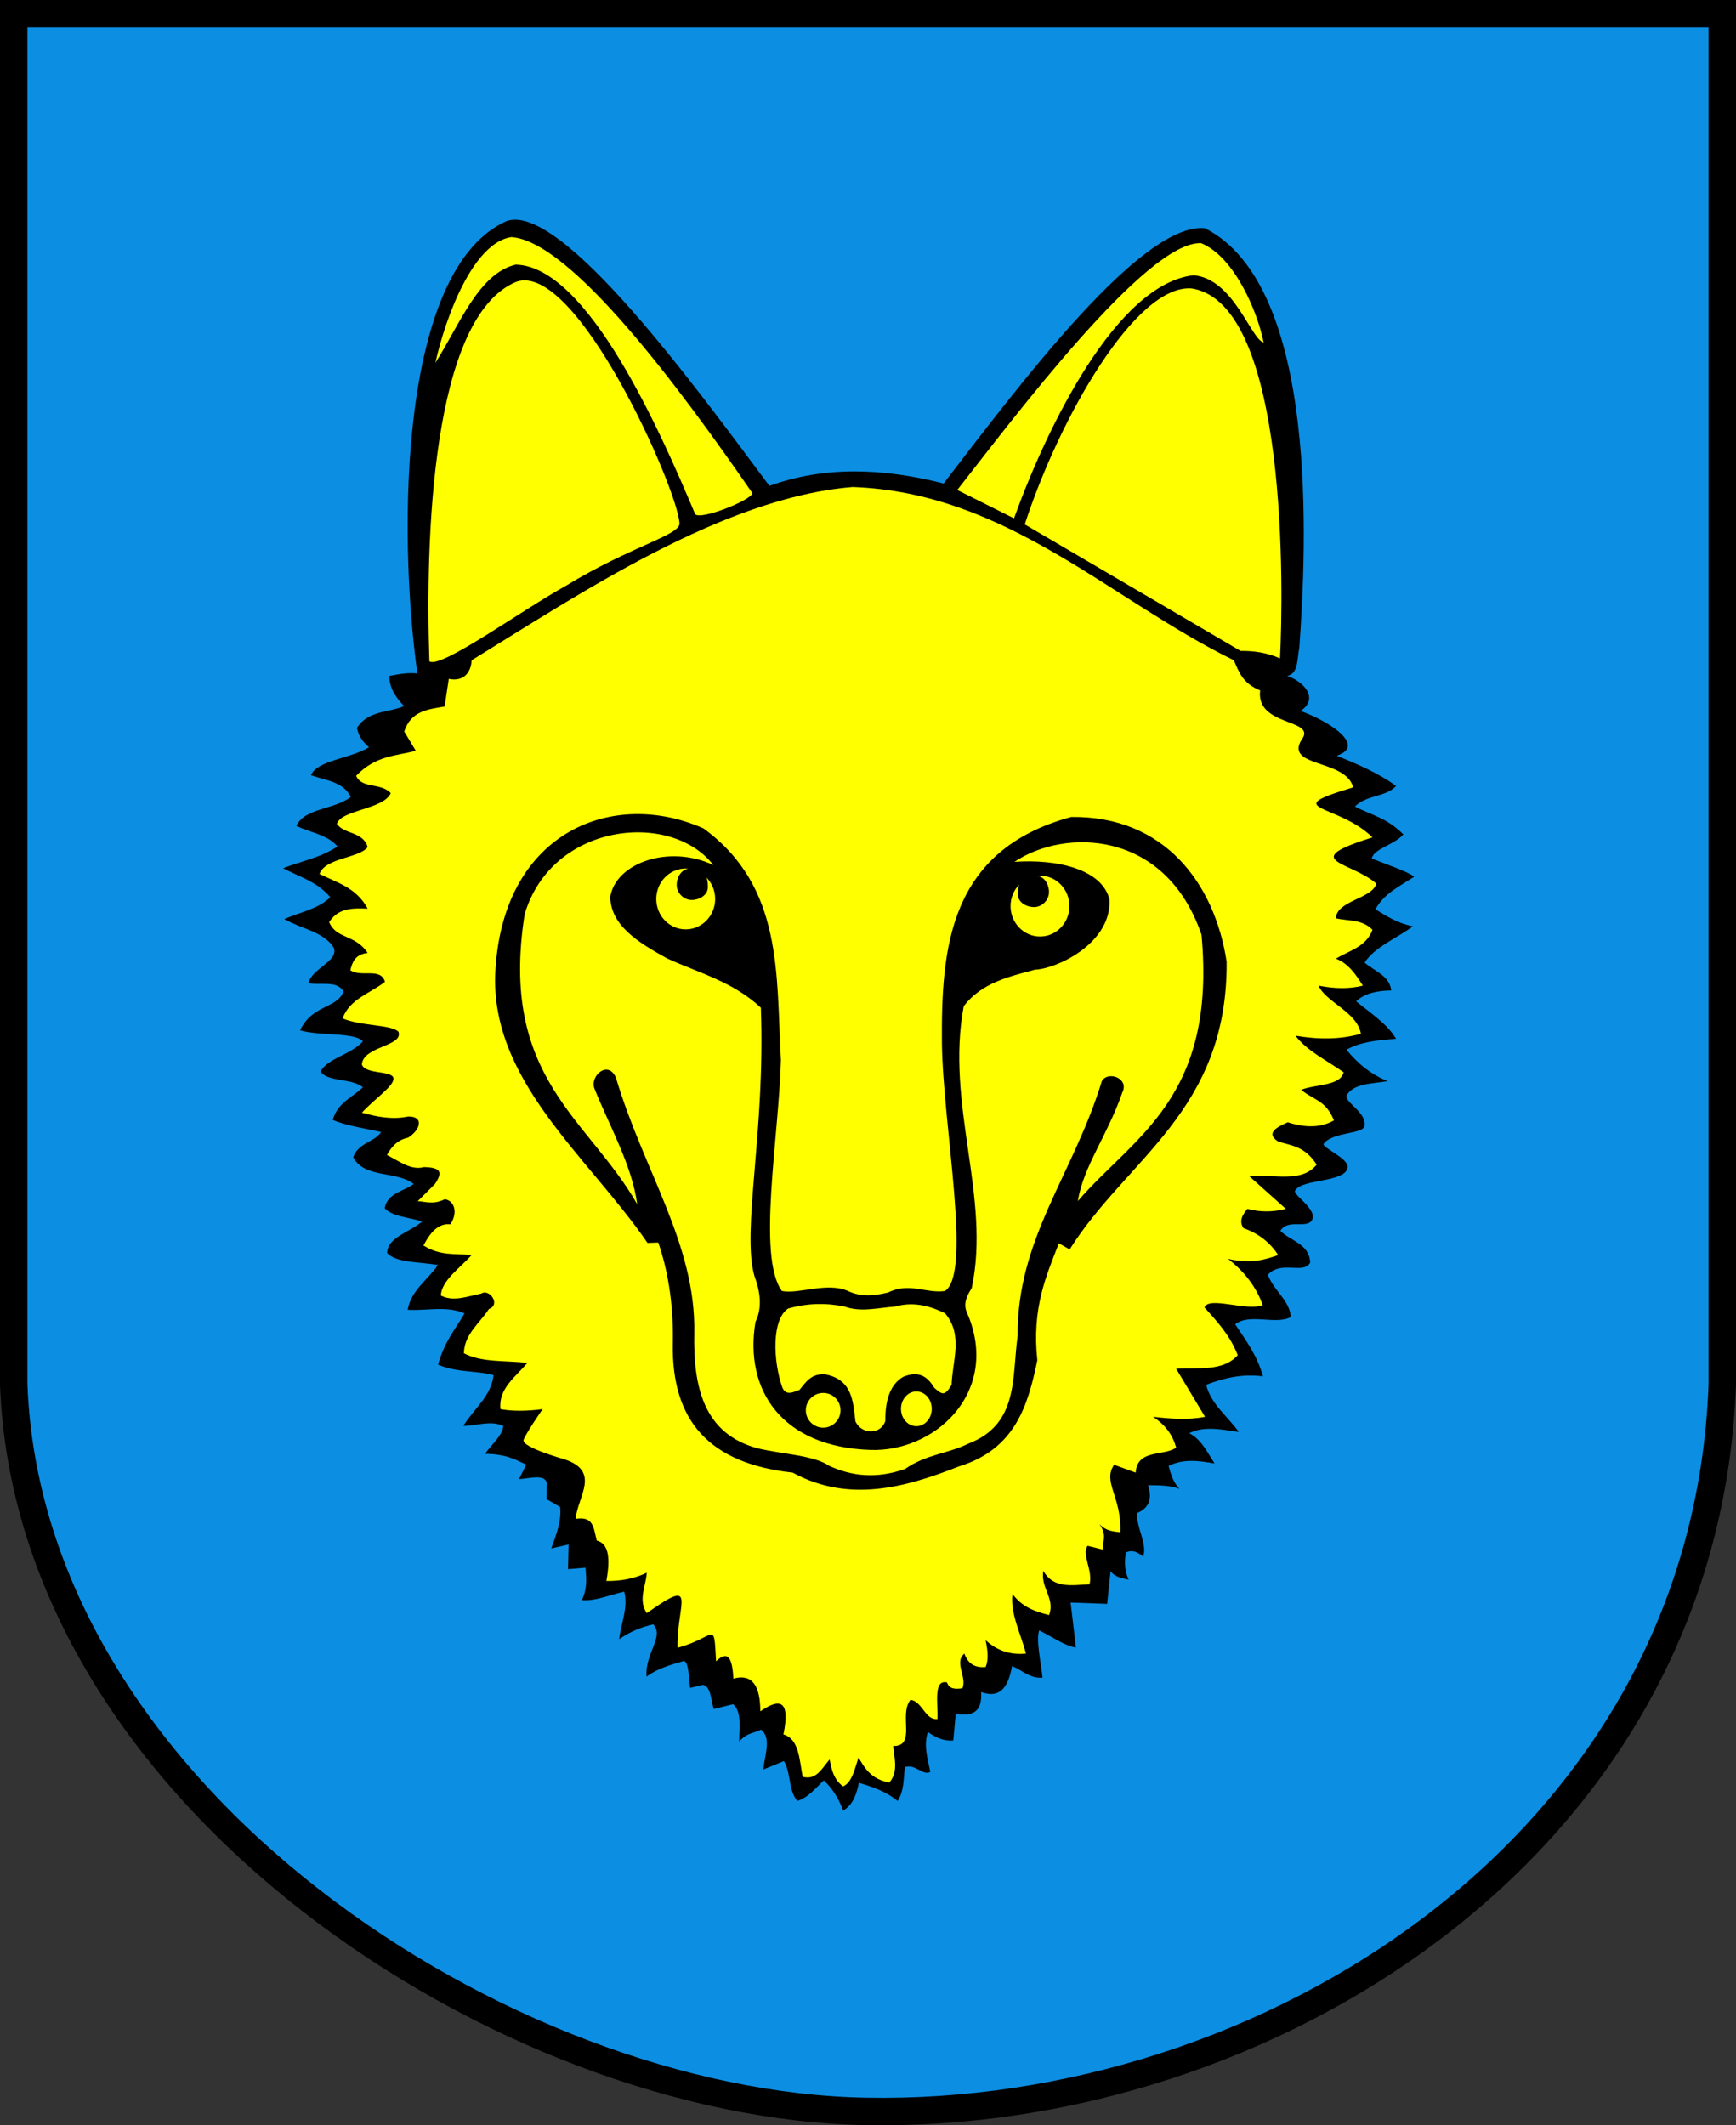 <svg xmlns:dc="http://purl.org/dc/elements/1.1/" xmlns:cc="http://web.resource.org/cc/" xmlns:rdf="http://www.w3.org/1999/02/22-rdf-syntax-ns#" xmlns:svg="http://www.w3.org/2000/svg" xmlns="http://www.w3.org/2000/svg" xmlns:xlink="http://www.w3.org/1999/xlink" xmlns:sodipodi="http://sodipodi.sourceforge.net/DTD/sodipodi-0.dtd" xmlns:inkscape="http://www.inkscape.org/namespaces/inkscape" id="svg2" sodipodi:version="0.32" inkscape:version="0.45.1" width="745.298" height="912.349" sodipodi:docbase="E:\WIKIPEDIA\SVG\Herby gmin" sodipodi:docname="POL_gmina_Wilczyn_alt_COA.svg" inkscape:output_extension="org.inkscape.output.svg.inkscape"><rect width="100%" height="100%" fill="#333333" stroke="none"/><defs id="defs5"><radialGradient gradientUnits="userSpaceOnUse" gradientTransform="matrix(-0.886,-0.448,1.258,-2.487,-1667.295,790.076)" r="15.245" fy="312.495" fx="-675.767" cy="312.495" cx="-675.767" id="radialGradient4352" xlink:href="#linearGradient4346" inkscape:collect="always"></radialGradient><linearGradient y2="252.627" x2="-328.686" y1="242.239" x1="-323.648" gradientTransform="matrix(0.194,0.981,0.981,-0.194,-461.802,566.45)" gradientUnits="userSpaceOnUse" id="linearGradient4126" xlink:href="#linearGradient2531" inkscape:collect="always"></linearGradient><linearGradient y2="250.282" x2="-328.699" y1="241.786" x1="-324.098" gradientUnits="userSpaceOnUse" id="linearGradient4128" xlink:href="#linearGradient2531" inkscape:collect="always"></linearGradient><linearGradient y2="294.535" x2="-576.935" y1="302.674" x1="-566.934" gradientTransform="matrix(-0.764,-0.645,0.645,-0.764,-884.708,109.284)" gradientUnits="userSpaceOnUse" id="linearGradient4130" xlink:href="#linearGradient2486" inkscape:collect="always"></linearGradient><linearGradient y2="252.627" x2="-328.686" y1="242.239" x1="-323.648" gradientTransform="matrix(0.194,0.981,0.981,-0.194,-461.802,566.45)" gradientUnits="userSpaceOnUse" id="linearGradient4132" xlink:href="#linearGradient2531" inkscape:collect="always"></linearGradient><linearGradient y2="250.282" x2="-328.699" y1="241.786" x1="-324.098" gradientUnits="userSpaceOnUse" id="linearGradient4134" xlink:href="#linearGradient2531" inkscape:collect="always"></linearGradient><linearGradient y2="294.535" x2="-576.935" y1="302.674" x1="-566.934" gradientTransform="matrix(-0.764,-0.645,0.645,-0.764,-884.708,109.284)" gradientUnits="userSpaceOnUse" id="linearGradient4136" xlink:href="#linearGradient2486" inkscape:collect="always"></linearGradient><linearGradient y2="252.627" x2="-328.686" y1="242.239" x1="-323.648" gradientTransform="matrix(0.194,0.981,0.981,-0.194,-461.802,566.45)" gradientUnits="userSpaceOnUse" id="linearGradient4138" xlink:href="#linearGradient2531" inkscape:collect="always"></linearGradient><linearGradient y2="250.282" x2="-328.699" y1="241.786" x1="-324.098" gradientUnits="userSpaceOnUse" id="linearGradient4140" xlink:href="#linearGradient2531" inkscape:collect="always"></linearGradient><linearGradient y2="294.535" x2="-576.935" y1="302.674" x1="-566.934" gradientTransform="matrix(-0.764,-0.645,0.645,-0.764,-884.708,109.284)" gradientUnits="userSpaceOnUse" id="linearGradient4142" xlink:href="#linearGradient2486" inkscape:collect="always"></linearGradient><linearGradient y2="252.627" x2="-328.686" y1="242.239" x1="-323.648" gradientTransform="matrix(0.194,0.981,0.981,-0.194,-461.802,566.45)" gradientUnits="userSpaceOnUse" id="linearGradient4144" xlink:href="#linearGradient2531" inkscape:collect="always"></linearGradient><linearGradient y2="250.282" x2="-328.699" y1="241.786" x1="-324.098" gradientUnits="userSpaceOnUse" id="linearGradient4146" xlink:href="#linearGradient2531" inkscape:collect="always"></linearGradient><linearGradient y2="294.535" x2="-576.935" y1="302.674" x1="-566.934" gradientTransform="matrix(-0.764,-0.645,0.645,-0.764,-884.708,109.284)" gradientUnits="userSpaceOnUse" id="linearGradient4148" xlink:href="#linearGradient2486" inkscape:collect="always"></linearGradient><linearGradient y2="252.627" x2="-328.686" y1="242.239" x1="-323.648" gradientTransform="matrix(0.194,0.981,0.981,-0.194,-461.802,566.45)" gradientUnits="userSpaceOnUse" id="linearGradient4150" xlink:href="#linearGradient2531" inkscape:collect="always"></linearGradient><linearGradient y2="250.282" x2="-328.699" y1="241.786" x1="-324.098" gradientUnits="userSpaceOnUse" id="linearGradient4152" xlink:href="#linearGradient2531" inkscape:collect="always"></linearGradient><linearGradient y2="294.535" x2="-576.935" y1="302.674" x1="-566.934" gradientTransform="matrix(-0.764,-0.645,0.645,-0.764,-884.708,109.284)" gradientUnits="userSpaceOnUse" id="linearGradient4154" xlink:href="#linearGradient2486" inkscape:collect="always"></linearGradient><linearGradient y2="252.627" x2="-328.686" y1="242.239" x1="-323.648" gradientTransform="matrix(0.194,0.981,0.981,-0.194,-461.802,566.45)" gradientUnits="userSpaceOnUse" id="linearGradient4156" xlink:href="#linearGradient2531" inkscape:collect="always"></linearGradient><linearGradient y2="250.282" x2="-328.699" y1="241.786" x1="-324.098" gradientUnits="userSpaceOnUse" id="linearGradient4158" xlink:href="#linearGradient2531" inkscape:collect="always"></linearGradient><linearGradient y2="294.535" x2="-576.935" y1="302.674" x1="-566.934" gradientTransform="matrix(-0.764,-0.645,0.645,-0.764,-884.708,109.284)" gradientUnits="userSpaceOnUse" id="linearGradient4160" xlink:href="#linearGradient2486" inkscape:collect="always"></linearGradient><linearGradient y2="252.627" x2="-328.686" y1="242.239" x1="-323.648" gradientTransform="matrix(0.194,0.981,0.981,-0.194,-461.802,566.45)" gradientUnits="userSpaceOnUse" id="linearGradient4162" xlink:href="#linearGradient2531" inkscape:collect="always"></linearGradient><linearGradient y2="250.282" x2="-328.699" y1="241.786" x1="-324.098" gradientUnits="userSpaceOnUse" id="linearGradient4164" xlink:href="#linearGradient2531" inkscape:collect="always"></linearGradient><linearGradient y2="294.535" x2="-576.935" y1="302.674" x1="-566.934" gradientTransform="matrix(-0.764,-0.645,0.645,-0.764,-884.708,109.284)" gradientUnits="userSpaceOnUse" id="linearGradient4166" xlink:href="#linearGradient2486" inkscape:collect="always"></linearGradient><linearGradient y2="252.627" x2="-328.686" y1="242.239" x1="-323.648" gradientTransform="matrix(0.194,0.981,0.981,-0.194,-461.802,566.45)" gradientUnits="userSpaceOnUse" id="linearGradient4168" xlink:href="#linearGradient2531" inkscape:collect="always"></linearGradient><linearGradient y2="250.282" x2="-328.699" y1="241.786" x1="-324.098" gradientUnits="userSpaceOnUse" id="linearGradient4170" xlink:href="#linearGradient2531" inkscape:collect="always"></linearGradient><linearGradient y2="294.535" x2="-576.935" y1="302.674" x1="-566.934" gradientTransform="matrix(-0.764,-0.645,0.645,-0.764,-884.708,109.284)" gradientUnits="userSpaceOnUse" id="linearGradient4172" xlink:href="#linearGradient2486" inkscape:collect="always"></linearGradient><linearGradient y2="252.627" x2="-328.686" y1="242.239" x1="-323.648" gradientTransform="matrix(0.194,0.981,0.981,-0.194,-461.802,566.45)" gradientUnits="userSpaceOnUse" id="linearGradient4174" xlink:href="#linearGradient2531" inkscape:collect="always"></linearGradient><linearGradient y2="250.282" x2="-328.699" y1="241.786" x1="-324.098" gradientUnits="userSpaceOnUse" id="linearGradient4176" xlink:href="#linearGradient2531" inkscape:collect="always"></linearGradient><linearGradient y2="294.535" x2="-576.935" y1="302.674" x1="-566.934" gradientTransform="matrix(-0.764,-0.645,0.645,-0.764,-884.708,109.284)" gradientUnits="userSpaceOnUse" id="linearGradient4178" xlink:href="#linearGradient2486" inkscape:collect="always"></linearGradient><linearGradient y2="252.627" x2="-328.686" y1="242.239" x1="-323.648" gradientTransform="matrix(0.194,0.981,0.981,-0.194,-461.802,566.45)" gradientUnits="userSpaceOnUse" id="linearGradient4180" xlink:href="#linearGradient2531" inkscape:collect="always"></linearGradient><linearGradient y2="250.282" x2="-328.699" y1="241.786" x1="-324.098" gradientUnits="userSpaceOnUse" id="linearGradient4182" xlink:href="#linearGradient2531" inkscape:collect="always"></linearGradient><linearGradient y2="294.535" x2="-576.935" y1="302.674" x1="-566.934" gradientTransform="matrix(-0.764,-0.645,0.645,-0.764,-884.708,109.284)" gradientUnits="userSpaceOnUse" id="linearGradient4184" xlink:href="#linearGradient2486" inkscape:collect="always"></linearGradient><linearGradient y2="252.627" x2="-328.686" y1="242.239" x1="-323.648" gradientTransform="matrix(0.194,0.981,0.981,-0.194,-461.802,566.45)" gradientUnits="userSpaceOnUse" id="linearGradient4186" xlink:href="#linearGradient2531" inkscape:collect="always"></linearGradient><linearGradient y2="250.282" x2="-328.699" y1="241.786" x1="-324.098" gradientUnits="userSpaceOnUse" id="linearGradient4188" xlink:href="#linearGradient2531" inkscape:collect="always"></linearGradient><linearGradient y2="294.535" x2="-576.935" y1="302.674" x1="-566.934" gradientTransform="matrix(-0.764,-0.645,0.645,-0.764,-884.708,109.284)" gradientUnits="userSpaceOnUse" id="linearGradient4190" xlink:href="#linearGradient2486" inkscape:collect="always"></linearGradient><linearGradient y2="252.627" x2="-328.686" y1="242.239" x1="-323.648" gradientTransform="matrix(0.194,0.981,0.981,-0.194,-461.802,566.45)" gradientUnits="userSpaceOnUse" id="linearGradient4192" xlink:href="#linearGradient2531" inkscape:collect="always"></linearGradient><linearGradient y2="250.282" x2="-328.699" y1="241.786" x1="-324.098" gradientUnits="userSpaceOnUse" id="linearGradient4194" xlink:href="#linearGradient2531" inkscape:collect="always"></linearGradient><linearGradient y2="294.535" x2="-576.935" y1="302.674" x1="-566.934" gradientTransform="matrix(-0.764,-0.645,0.645,-0.764,-884.708,109.284)" gradientUnits="userSpaceOnUse" id="linearGradient4196" xlink:href="#linearGradient2486" inkscape:collect="always"></linearGradient><linearGradient y2="252.627" x2="-328.686" y1="242.239" x1="-323.648" gradientTransform="matrix(0.194,0.981,0.981,-0.194,-461.802,566.45)" gradientUnits="userSpaceOnUse" id="linearGradient4198" xlink:href="#linearGradient2531" inkscape:collect="always"></linearGradient><linearGradient y2="250.282" x2="-328.699" y1="241.786" x1="-324.098" gradientUnits="userSpaceOnUse" id="linearGradient4200" xlink:href="#linearGradient2531" inkscape:collect="always"></linearGradient><linearGradient y2="294.535" x2="-576.935" y1="302.674" x1="-566.934" gradientTransform="matrix(-0.764,-0.645,0.645,-0.764,-884.708,109.284)" gradientUnits="userSpaceOnUse" id="linearGradient4202" xlink:href="#linearGradient2486" inkscape:collect="always"></linearGradient><radialGradient r="29.072" fy="210.226" fx="-706.762" cy="210.226" cx="-706.762" gradientTransform="matrix(1.694,1.49278e-3,-0.175,2.846,529.307,-387.161)" gradientUnits="userSpaceOnUse" id="radialGradient4204" xlink:href="#linearGradient2486" inkscape:collect="always"></radialGradient><linearGradient y2="252.627" x2="-328.686" y1="242.239" x1="-323.648" gradientTransform="matrix(0.194,0.981,0.981,-0.194,-461.802,566.45)" gradientUnits="userSpaceOnUse" id="linearGradient4206" xlink:href="#linearGradient2531" inkscape:collect="always"></linearGradient><linearGradient y2="250.282" x2="-328.699" y1="241.786" x1="-324.098" gradientUnits="userSpaceOnUse" id="linearGradient4208" xlink:href="#linearGradient2531" inkscape:collect="always"></linearGradient><linearGradient y2="294.535" x2="-576.935" y1="302.674" x1="-566.934" gradientTransform="matrix(-0.764,-0.645,0.645,-0.764,-884.708,109.284)" gradientUnits="userSpaceOnUse" id="linearGradient4210" xlink:href="#linearGradient2486" inkscape:collect="always"></linearGradient><radialGradient r="29.072" fy="210.226" fx="-706.762" cy="210.226" cx="-706.762" gradientTransform="matrix(1.694,1.49278e-3,-0.175,2.846,529.307,-387.161)" gradientUnits="userSpaceOnUse" id="radialGradient4212" xlink:href="#linearGradient2486" inkscape:collect="always"></radialGradient><linearGradient y2="252.627" x2="-328.686" y1="242.239" x1="-323.648" gradientTransform="matrix(0.194,0.981,0.981,-0.194,-461.802,566.45)" gradientUnits="userSpaceOnUse" id="linearGradient4214" xlink:href="#linearGradient2531" inkscape:collect="always"></linearGradient><linearGradient y2="250.282" x2="-328.699" y1="241.786" x1="-324.098" gradientUnits="userSpaceOnUse" id="linearGradient4216" xlink:href="#linearGradient2531" inkscape:collect="always"></linearGradient><linearGradient y2="294.535" x2="-576.935" y1="302.674" x1="-566.934" gradientTransform="matrix(-0.764,-0.645,0.645,-0.764,-884.708,109.284)" gradientUnits="userSpaceOnUse" id="linearGradient4218" xlink:href="#linearGradient2486" inkscape:collect="always"></linearGradient><radialGradient r="29.072" fy="210.226" fx="-706.762" cy="210.226" cx="-706.762" gradientTransform="matrix(1.694,1.49278e-3,-0.175,2.846,529.307,-387.161)" gradientUnits="userSpaceOnUse" id="radialGradient4220" xlink:href="#linearGradient2486" inkscape:collect="always"></radialGradient><linearGradient y2="252.627" x2="-328.686" y1="242.239" x1="-323.648" gradientTransform="matrix(0.194,0.981,0.981,-0.194,-461.802,566.45)" gradientUnits="userSpaceOnUse" id="linearGradient4222" xlink:href="#linearGradient2531" inkscape:collect="always"></linearGradient><linearGradient y2="250.282" x2="-328.699" y1="241.786" x1="-324.098" gradientUnits="userSpaceOnUse" id="linearGradient4224" xlink:href="#linearGradient2531" inkscape:collect="always"></linearGradient><linearGradient y2="294.535" x2="-576.935" y1="302.674" x1="-566.934" gradientTransform="matrix(-0.764,-0.645,0.645,-0.764,-884.708,109.284)" gradientUnits="userSpaceOnUse" id="linearGradient4226" xlink:href="#linearGradient2486" inkscape:collect="always"></linearGradient><radialGradient r="29.072" fy="210.226" fx="-706.762" cy="210.226" cx="-706.762" gradientTransform="matrix(1.694,1.49278e-3,-0.175,2.846,529.307,-387.161)" gradientUnits="userSpaceOnUse" id="radialGradient4228" xlink:href="#linearGradient2486" inkscape:collect="always"></radialGradient><linearGradient y2="252.627" x2="-328.686" y1="242.239" x1="-323.648" gradientTransform="matrix(0.194,0.981,0.981,-0.194,-461.802,566.45)" gradientUnits="userSpaceOnUse" id="linearGradient4230" xlink:href="#linearGradient2531" inkscape:collect="always"></linearGradient><linearGradient y2="250.282" x2="-328.699" y1="241.786" x1="-324.098" gradientUnits="userSpaceOnUse" id="linearGradient4232" xlink:href="#linearGradient2531" inkscape:collect="always"></linearGradient><linearGradient y2="294.535" x2="-576.935" y1="302.674" x1="-566.934" gradientTransform="matrix(-0.764,-0.645,0.645,-0.764,-884.708,109.284)" gradientUnits="userSpaceOnUse" id="linearGradient4234" xlink:href="#linearGradient2486" inkscape:collect="always"></linearGradient><radialGradient r="29.072" fy="210.226" fx="-706.762" cy="210.226" cx="-706.762" gradientTransform="matrix(1.694,1.49278e-3,-0.175,2.846,529.307,-387.161)" gradientUnits="userSpaceOnUse" id="radialGradient4236" xlink:href="#linearGradient2486" inkscape:collect="always"></radialGradient><linearGradient id="linearGradient4238"><stop style="stop-color:#fae646;stop-opacity:1;" offset="0" id="stop4240"></stop><stop id="stop4242" offset="0.885" style="stop-color:#643228;stop-opacity:1;"></stop><stop style="stop-color:#fae646;stop-opacity:1;" offset="1" id="stop4244"></stop></linearGradient><linearGradient id="linearGradient4246"><stop style="stop-color:#faff00;stop-opacity:1;" offset="0" id="stop4248"></stop><stop id="stop4250" offset="0.846" style="stop-color:#7d7323;stop-opacity:0.992;"></stop><stop id="stop4252" offset="1" style="stop-color:#000000;stop-opacity:0.984;"></stop></linearGradient><linearGradient inkscape:collect="always" xlink:href="#linearGradient2486" id="linearGradient4254" gradientUnits="userSpaceOnUse" gradientTransform="matrix(-0.764,-0.645,0.645,-0.764,-884.708,109.284)" x1="-566.934" y1="302.674" x2="-576.935" y2="294.535"></linearGradient><linearGradient inkscape:collect="always" xlink:href="#linearGradient2531" id="linearGradient4256" gradientUnits="userSpaceOnUse" x1="-324.098" y1="241.786" x2="-328.699" y2="250.282"></linearGradient><linearGradient inkscape:collect="always" xlink:href="#linearGradient2531" id="linearGradient4258" gradientUnits="userSpaceOnUse" gradientTransform="matrix(0.194,0.981,0.981,-0.194,-461.802,566.45)" x1="-323.648" y1="242.239" x2="-328.686" y2="252.627"></linearGradient><radialGradient inkscape:collect="always" xlink:href="#linearGradient2486" id="radialGradient4260" cx="-706.762" cy="210.226" fx="-706.762" fy="210.226" r="29.072" gradientTransform="matrix(1.694,1.49278e-3,-0.175,2.846,529.307,-387.161)" gradientUnits="userSpaceOnUse"></radialGradient><radialGradient inkscape:collect="always" xlink:href="#linearGradient2486" id="radialGradient4262" gradientUnits="userSpaceOnUse" gradientTransform="matrix(1.694,1.49278e-3,-0.175,2.846,529.307,-387.161)" cx="-706.762" cy="210.226" fx="-706.762" fy="210.226" r="29.072"></radialGradient><linearGradient inkscape:collect="always" xlink:href="#linearGradient2486" id="linearGradient4264" gradientUnits="userSpaceOnUse" gradientTransform="matrix(-0.764,-0.645,0.645,-0.764,-884.708,109.284)" x1="-566.934" y1="302.674" x2="-576.935" y2="294.535"></linearGradient><linearGradient inkscape:collect="always" xlink:href="#linearGradient2531" id="linearGradient4266" gradientUnits="userSpaceOnUse" x1="-324.098" y1="241.786" x2="-328.699" y2="250.282"></linearGradient><linearGradient inkscape:collect="always" xlink:href="#linearGradient2531" id="linearGradient4268" gradientUnits="userSpaceOnUse" gradientTransform="matrix(0.194,0.981,0.981,-0.194,-461.802,566.45)" x1="-323.648" y1="242.239" x2="-328.686" y2="252.627"></linearGradient><radialGradient inkscape:collect="always" xlink:href="#linearGradient2486" id="radialGradient4270" gradientUnits="userSpaceOnUse" gradientTransform="matrix(1.694,1.49278e-3,-0.175,2.846,529.307,-387.161)" cx="-706.762" cy="210.226" fx="-706.762" fy="210.226" r="29.072"></radialGradient><linearGradient inkscape:collect="always" xlink:href="#linearGradient2486" id="linearGradient4272" gradientUnits="userSpaceOnUse" gradientTransform="matrix(-0.764,-0.645,0.645,-0.764,-884.708,109.284)" x1="-566.934" y1="302.674" x2="-576.935" y2="294.535"></linearGradient><linearGradient inkscape:collect="always" xlink:href="#linearGradient2531" id="linearGradient4274" gradientUnits="userSpaceOnUse" x1="-324.098" y1="241.786" x2="-328.699" y2="250.282"></linearGradient><linearGradient inkscape:collect="always" xlink:href="#linearGradient2531" id="linearGradient4276" gradientUnits="userSpaceOnUse" gradientTransform="matrix(0.194,0.981,0.981,-0.194,-461.802,566.45)" x1="-323.648" y1="242.239" x2="-328.686" y2="252.627"></linearGradient><radialGradient inkscape:collect="always" xlink:href="#linearGradient2486" id="radialGradient4278" gradientUnits="userSpaceOnUse" gradientTransform="matrix(1.694,1.49278e-3,-0.175,2.846,529.307,-387.161)" cx="-706.762" cy="210.226" fx="-706.762" fy="210.226" r="29.072"></radialGradient><linearGradient inkscape:collect="always" xlink:href="#linearGradient2486" id="linearGradient4280" gradientUnits="userSpaceOnUse" gradientTransform="matrix(-0.764,-0.645,0.645,-0.764,-884.708,109.284)" x1="-566.934" y1="302.674" x2="-576.935" y2="294.535"></linearGradient><linearGradient inkscape:collect="always" xlink:href="#linearGradient2531" id="linearGradient4282" gradientUnits="userSpaceOnUse" x1="-324.098" y1="241.786" x2="-328.699" y2="250.282"></linearGradient><linearGradient inkscape:collect="always" xlink:href="#linearGradient2531" id="linearGradient4284" gradientUnits="userSpaceOnUse" gradientTransform="matrix(0.194,0.981,0.981,-0.194,-461.802,566.45)" x1="-323.648" y1="242.239" x2="-328.686" y2="252.627"></linearGradient><radialGradient inkscape:collect="always" xlink:href="#linearGradient2486" id="radialGradient4286" gradientUnits="userSpaceOnUse" gradientTransform="matrix(1.694,1.49278e-3,-0.175,2.846,529.307,-387.161)" cx="-706.762" cy="210.226" fx="-706.762" fy="210.226" r="29.072"></radialGradient><linearGradient inkscape:collect="always" xlink:href="#linearGradient2486" id="linearGradient4288" gradientUnits="userSpaceOnUse" gradientTransform="matrix(-0.764,-0.645,0.645,-0.764,-884.708,109.284)" x1="-566.934" y1="302.674" x2="-576.935" y2="294.535"></linearGradient><linearGradient inkscape:collect="always" xlink:href="#linearGradient2531" id="linearGradient4290" gradientUnits="userSpaceOnUse" x1="-324.098" y1="241.786" x2="-328.699" y2="250.282"></linearGradient><linearGradient inkscape:collect="always" xlink:href="#linearGradient2531" id="linearGradient4292" gradientUnits="userSpaceOnUse" gradientTransform="matrix(0.194,0.981,0.981,-0.194,-461.802,566.45)" x1="-323.648" y1="242.239" x2="-328.686" y2="252.627"></linearGradient><radialGradient inkscape:collect="always" xlink:href="#linearGradient2486" id="radialGradient4294" gradientUnits="userSpaceOnUse" gradientTransform="matrix(1.694,1.49278e-3,-0.175,2.846,529.307,-387.161)" cx="-706.762" cy="210.226" fx="-706.762" fy="210.226" r="29.072"></radialGradient><linearGradient inkscape:collect="always" xlink:href="#linearGradient2486" id="linearGradient4296" gradientUnits="userSpaceOnUse" gradientTransform="matrix(-0.764,-0.645,0.645,-0.764,-884.708,109.284)" x1="-566.934" y1="302.674" x2="-576.935" y2="294.535"></linearGradient><linearGradient inkscape:collect="always" xlink:href="#linearGradient2531" id="linearGradient4298" gradientUnits="userSpaceOnUse" x1="-324.098" y1="241.786" x2="-328.699" y2="250.282"></linearGradient><linearGradient inkscape:collect="always" xlink:href="#linearGradient2531" id="linearGradient4300" gradientUnits="userSpaceOnUse" gradientTransform="matrix(0.194,0.981,0.981,-0.194,-461.802,566.45)" x1="-323.648" y1="242.239" x2="-328.686" y2="252.627"></linearGradient><linearGradient y2="252.627" x2="-328.686" y1="242.239" x1="-323.648" gradientTransform="matrix(0.194,0.981,0.981,-0.194,-461.802,566.45)" gradientUnits="userSpaceOnUse" id="linearGradient2813" xlink:href="#linearGradient2531" inkscape:collect="always"></linearGradient><linearGradient y2="250.282" x2="-328.699" y1="241.786" x1="-324.098" gradientUnits="userSpaceOnUse" id="linearGradient2811" xlink:href="#linearGradient2531" inkscape:collect="always"></linearGradient><linearGradient y2="294.535" x2="-576.935" y1="302.674" x1="-566.934" gradientTransform="matrix(-0.764,-0.645,0.645,-0.764,-884.708,109.284)" gradientUnits="userSpaceOnUse" id="linearGradient2809" xlink:href="#linearGradient2486" inkscape:collect="always"></linearGradient><radialGradient r="29.072" fy="210.226" fx="-706.762" cy="210.226" cx="-706.762" gradientTransform="matrix(1.694,1.49278e-3,-0.175,2.846,529.307,-387.161)" gradientUnits="userSpaceOnUse" id="radialGradient2807" xlink:href="#linearGradient2486" inkscape:collect="always"></radialGradient><linearGradient y2="252.627" x2="-328.686" y1="242.239" x1="-323.648" gradientTransform="matrix(0.194,0.981,0.981,-0.194,-461.802,566.45)" gradientUnits="userSpaceOnUse" id="linearGradient2805" xlink:href="#linearGradient2531" inkscape:collect="always"></linearGradient><linearGradient y2="250.282" x2="-328.699" y1="241.786" x1="-324.098" gradientUnits="userSpaceOnUse" id="linearGradient2803" xlink:href="#linearGradient2531" inkscape:collect="always"></linearGradient><linearGradient y2="294.535" x2="-576.935" y1="302.674" x1="-566.934" gradientTransform="matrix(-0.764,-0.645,0.645,-0.764,-884.708,109.284)" gradientUnits="userSpaceOnUse" id="linearGradient2801" xlink:href="#linearGradient2486" inkscape:collect="always"></linearGradient><radialGradient r="29.072" fy="210.226" fx="-706.762" cy="210.226" cx="-706.762" gradientTransform="matrix(1.694,1.49278e-3,-0.175,2.846,529.307,-387.161)" gradientUnits="userSpaceOnUse" id="radialGradient2799" xlink:href="#linearGradient2486" inkscape:collect="always"></radialGradient><linearGradient y2="252.627" x2="-328.686" y1="242.239" x1="-323.648" gradientTransform="matrix(0.194,0.981,0.981,-0.194,-461.802,566.45)" gradientUnits="userSpaceOnUse" id="linearGradient2797" xlink:href="#linearGradient2531" inkscape:collect="always"></linearGradient><linearGradient y2="250.282" x2="-328.699" y1="241.786" x1="-324.098" gradientUnits="userSpaceOnUse" id="linearGradient2795" xlink:href="#linearGradient2531" inkscape:collect="always"></linearGradient><linearGradient y2="294.535" x2="-576.935" y1="302.674" x1="-566.934" gradientTransform="matrix(-0.764,-0.645,0.645,-0.764,-884.708,109.284)" gradientUnits="userSpaceOnUse" id="linearGradient2793" xlink:href="#linearGradient2486" inkscape:collect="always"></linearGradient><radialGradient r="29.072" fy="210.226" fx="-706.762" cy="210.226" cx="-706.762" gradientTransform="matrix(1.694,1.49278e-3,-0.175,2.846,529.307,-387.161)" gradientUnits="userSpaceOnUse" id="radialGradient2791" xlink:href="#linearGradient2486" inkscape:collect="always"></radialGradient><linearGradient y2="252.627" x2="-328.686" y1="242.239" x1="-323.648" gradientTransform="matrix(0.194,0.981,0.981,-0.194,-461.802,566.45)" gradientUnits="userSpaceOnUse" id="linearGradient2715" xlink:href="#linearGradient2531" inkscape:collect="always"></linearGradient><linearGradient y2="250.282" x2="-328.699" y1="241.786" x1="-324.098" gradientUnits="userSpaceOnUse" id="linearGradient2713" xlink:href="#linearGradient2531" inkscape:collect="always"></linearGradient><linearGradient y2="294.535" x2="-576.935" y1="302.674" x1="-566.934" gradientTransform="matrix(-0.764,-0.645,0.645,-0.764,-884.708,109.284)" gradientUnits="userSpaceOnUse" id="linearGradient2711" xlink:href="#linearGradient2486" inkscape:collect="always"></linearGradient><radialGradient r="29.072" fy="210.226" fx="-706.762" cy="210.226" cx="-706.762" gradientTransform="matrix(1.694,1.49278e-3,-0.175,2.846,529.307,-387.161)" gradientUnits="userSpaceOnUse" id="radialGradient2709" xlink:href="#linearGradient2486" inkscape:collect="always"></radialGradient><linearGradient y2="252.627" x2="-328.686" y1="242.239" x1="-323.648" gradientTransform="matrix(0.194,0.981,0.981,-0.194,-461.802,566.45)" gradientUnits="userSpaceOnUse" id="linearGradient2659" xlink:href="#linearGradient2531" inkscape:collect="always"></linearGradient><linearGradient y2="250.282" x2="-328.699" y1="241.786" x1="-324.098" gradientUnits="userSpaceOnUse" id="linearGradient2657" xlink:href="#linearGradient2531" inkscape:collect="always"></linearGradient><linearGradient y2="294.535" x2="-576.935" y1="302.674" x1="-566.934" gradientTransform="matrix(-0.764,-0.645,0.645,-0.764,-884.708,109.284)" gradientUnits="userSpaceOnUse" id="linearGradient2655" xlink:href="#linearGradient2486" inkscape:collect="always"></linearGradient><radialGradient r="29.072" fy="210.226" fx="-706.762" cy="210.226" cx="-706.762" gradientTransform="matrix(1.694,1.49278e-3,-0.175,2.846,529.307,-387.161)" gradientUnits="userSpaceOnUse" id="radialGradient2653" xlink:href="#linearGradient2486" inkscape:collect="always"></radialGradient><radialGradient gradientUnits="userSpaceOnUse" gradientTransform="matrix(1.694,1.49278e-3,-0.175,2.846,529.307,-387.161)" r="29.072" fy="210.226" fx="-706.762" cy="210.226" cx="-706.762" id="radialGradient2601" xlink:href="#linearGradient2486" inkscape:collect="always"></radialGradient><linearGradient y2="252.627" x2="-328.686" y1="242.239" x1="-323.648" gradientTransform="matrix(0.194,0.981,0.981,-0.194,-461.802,566.45)" gradientUnits="userSpaceOnUse" id="linearGradient2566" xlink:href="#linearGradient2531" inkscape:collect="always"></linearGradient><linearGradient y2="250.282" x2="-328.699" y1="241.786" x1="-324.098" gradientUnits="userSpaceOnUse" id="linearGradient2564" xlink:href="#linearGradient2531" inkscape:collect="always"></linearGradient><linearGradient y2="294.535" x2="-576.935" y1="302.674" x1="-566.934" gradientTransform="matrix(-0.764,-0.645,0.645,-0.764,-884.708,109.284)" gradientUnits="userSpaceOnUse" id="linearGradient2562" xlink:href="#linearGradient2486" inkscape:collect="always"></linearGradient><linearGradient id="linearGradient2486"><stop id="stop2488" offset="0" style="stop-color:#faff00;stop-opacity:1;"></stop><stop style="stop-color:#7d7323;stop-opacity:0.992;" offset="0.846" id="stop2603"></stop><stop style="stop-color:#000000;stop-opacity:0.984;" offset="1" id="stop2494"></stop></linearGradient><linearGradient id="linearGradient2531"><stop id="stop2533" offset="0" style="stop-color:#fae646;stop-opacity:1;"></stop><stop style="stop-color:#643228;stop-opacity:1;" offset="0.885" id="stop2539"></stop><stop id="stop2535" offset="1" style="stop-color:#fae646;stop-opacity:1;"></stop></linearGradient><radialGradient inkscape:collect="always" xlink:href="#linearGradient2486" id="radialGradient2981" gradientUnits="userSpaceOnUse" gradientTransform="matrix(1.694,1.49278e-3,-0.175,2.846,529.307,-387.161)" cx="-706.762" cy="210.226" fx="-706.762" fy="210.226" r="29.072"></radialGradient><linearGradient inkscape:collect="always" xlink:href="#linearGradient2486" id="linearGradient2983" gradientUnits="userSpaceOnUse" gradientTransform="matrix(-0.764,-0.645,0.645,-0.764,-884.708,109.284)" x1="-566.934" y1="302.674" x2="-576.935" y2="294.535"></linearGradient><linearGradient inkscape:collect="always" xlink:href="#linearGradient2531" id="linearGradient2985" gradientUnits="userSpaceOnUse" x1="-324.098" y1="241.786" x2="-328.699" y2="250.282"></linearGradient><linearGradient inkscape:collect="always" xlink:href="#linearGradient2531" id="linearGradient2987" gradientUnits="userSpaceOnUse" gradientTransform="matrix(0.194,0.981,0.981,-0.194,-461.802,566.45)" x1="-323.648" y1="242.239" x2="-328.686" y2="252.627"></linearGradient><radialGradient inkscape:collect="always" xlink:href="#linearGradient2486" id="radialGradient3018" gradientUnits="userSpaceOnUse" gradientTransform="matrix(1.694,1.49278e-3,-0.175,2.846,529.307,-387.161)" cx="-706.762" cy="210.226" fx="-706.762" fy="210.226" r="29.072"></radialGradient><linearGradient inkscape:collect="always" xlink:href="#linearGradient2486" id="linearGradient3020" gradientUnits="userSpaceOnUse" gradientTransform="matrix(-0.764,-0.645,0.645,-0.764,-884.708,109.284)" x1="-566.934" y1="302.674" x2="-576.935" y2="294.535"></linearGradient><linearGradient inkscape:collect="always" xlink:href="#linearGradient2531" id="linearGradient3022" gradientUnits="userSpaceOnUse" x1="-324.098" y1="241.786" x2="-328.699" y2="250.282"></linearGradient><linearGradient inkscape:collect="always" xlink:href="#linearGradient2531" id="linearGradient3024" gradientUnits="userSpaceOnUse" gradientTransform="matrix(0.194,0.981,0.981,-0.194,-461.802,566.45)" x1="-323.648" y1="242.239" x2="-328.686" y2="252.627"></linearGradient><radialGradient inkscape:collect="always" xlink:href="#linearGradient2486" id="radialGradient3055" gradientUnits="userSpaceOnUse" gradientTransform="matrix(1.694,1.49278e-3,-0.175,2.846,529.307,-387.161)" cx="-706.762" cy="210.226" fx="-706.762" fy="210.226" r="29.072"></radialGradient><linearGradient inkscape:collect="always" xlink:href="#linearGradient2486" id="linearGradient3057" gradientUnits="userSpaceOnUse" gradientTransform="matrix(-0.764,-0.645,0.645,-0.764,-884.708,109.284)" x1="-566.934" y1="302.674" x2="-576.935" y2="294.535"></linearGradient><linearGradient inkscape:collect="always" xlink:href="#linearGradient2531" id="linearGradient3059" gradientUnits="userSpaceOnUse" x1="-324.098" y1="241.786" x2="-328.699" y2="250.282"></linearGradient><linearGradient inkscape:collect="always" xlink:href="#linearGradient2531" id="linearGradient3061" gradientUnits="userSpaceOnUse" gradientTransform="matrix(0.194,0.981,0.981,-0.194,-461.802,566.45)" x1="-323.648" y1="242.239" x2="-328.686" y2="252.627"></linearGradient><radialGradient inkscape:collect="always" xlink:href="#linearGradient2486" id="radialGradient3090" gradientUnits="userSpaceOnUse" gradientTransform="matrix(1.694,1.49278e-3,-0.175,2.846,529.307,-387.161)" cx="-706.762" cy="210.226" fx="-706.762" fy="210.226" r="29.072"></radialGradient><linearGradient inkscape:collect="always" xlink:href="#linearGradient2486" id="linearGradient3092" gradientUnits="userSpaceOnUse" gradientTransform="matrix(-0.764,-0.645,0.645,-0.764,-884.708,109.284)" x1="-566.934" y1="302.674" x2="-576.935" y2="294.535"></linearGradient><linearGradient inkscape:collect="always" xlink:href="#linearGradient2531" id="linearGradient3094" gradientUnits="userSpaceOnUse" x1="-324.098" y1="241.786" x2="-328.699" y2="250.282"></linearGradient><linearGradient inkscape:collect="always" xlink:href="#linearGradient2531" id="linearGradient3096" gradientUnits="userSpaceOnUse" gradientTransform="matrix(0.194,0.981,0.981,-0.194,-461.802,566.45)" x1="-323.648" y1="242.239" x2="-328.686" y2="252.627"></linearGradient><radialGradient inkscape:collect="always" xlink:href="#linearGradient2486" id="radialGradient3121" gradientUnits="userSpaceOnUse" gradientTransform="matrix(1.694,1.49278e-3,-0.175,2.846,529.307,-387.161)" cx="-706.762" cy="210.226" fx="-706.762" fy="210.226" r="29.072"></radialGradient><linearGradient inkscape:collect="always" xlink:href="#linearGradient2486" id="linearGradient3133" gradientUnits="userSpaceOnUse" gradientTransform="matrix(-0.764,-0.645,0.645,-0.764,-884.708,109.284)" x1="-566.934" y1="302.674" x2="-576.935" y2="294.535"></linearGradient><linearGradient inkscape:collect="always" xlink:href="#linearGradient2531" id="linearGradient3135" gradientUnits="userSpaceOnUse" x1="-324.098" y1="241.786" x2="-328.699" y2="250.282"></linearGradient><linearGradient inkscape:collect="always" xlink:href="#linearGradient2531" id="linearGradient3137" gradientUnits="userSpaceOnUse" gradientTransform="matrix(0.194,0.981,0.981,-0.194,-461.802,566.45)" x1="-323.648" y1="242.239" x2="-328.686" y2="252.627"></linearGradient><linearGradient inkscape:collect="always" xlink:href="#linearGradient2486" id="linearGradient3200" gradientUnits="userSpaceOnUse" gradientTransform="matrix(-0.764,-0.645,0.645,-0.764,-884.708,109.284)" x1="-566.934" y1="302.674" x2="-576.935" y2="294.535"></linearGradient><linearGradient inkscape:collect="always" xlink:href="#linearGradient2531" id="linearGradient3202" gradientUnits="userSpaceOnUse" x1="-324.098" y1="241.786" x2="-328.699" y2="250.282"></linearGradient><linearGradient inkscape:collect="always" xlink:href="#linearGradient2531" id="linearGradient3204" gradientUnits="userSpaceOnUse" gradientTransform="matrix(0.194,0.981,0.981,-0.194,-461.802,566.45)" x1="-323.648" y1="242.239" x2="-328.686" y2="252.627"></linearGradient><linearGradient inkscape:collect="always" xlink:href="#linearGradient2486" id="linearGradient3260" gradientUnits="userSpaceOnUse" gradientTransform="matrix(-0.764,-0.645,0.645,-0.764,-884.708,109.284)" x1="-566.934" y1="302.674" x2="-576.935" y2="294.535"></linearGradient><linearGradient inkscape:collect="always" xlink:href="#linearGradient2531" id="linearGradient3262" gradientUnits="userSpaceOnUse" x1="-324.098" y1="241.786" x2="-328.699" y2="250.282"></linearGradient><linearGradient inkscape:collect="always" xlink:href="#linearGradient2531" id="linearGradient3264" gradientUnits="userSpaceOnUse" gradientTransform="matrix(0.194,0.981,0.981,-0.194,-461.802,566.45)" x1="-323.648" y1="242.239" x2="-328.686" y2="252.627"></linearGradient><linearGradient inkscape:collect="always" xlink:href="#linearGradient2486" id="linearGradient3320" gradientUnits="userSpaceOnUse" gradientTransform="matrix(-0.764,-0.645,0.645,-0.764,-884.708,109.284)" x1="-566.934" y1="302.674" x2="-576.935" y2="294.535"></linearGradient><linearGradient inkscape:collect="always" xlink:href="#linearGradient2531" id="linearGradient3322" gradientUnits="userSpaceOnUse" x1="-324.098" y1="241.786" x2="-328.699" y2="250.282"></linearGradient><linearGradient inkscape:collect="always" xlink:href="#linearGradient2531" id="linearGradient3324" gradientUnits="userSpaceOnUse" gradientTransform="matrix(0.194,0.981,0.981,-0.194,-461.802,566.45)" x1="-323.648" y1="242.239" x2="-328.686" y2="252.627"></linearGradient><linearGradient inkscape:collect="always" xlink:href="#linearGradient2486" id="linearGradient3410" gradientUnits="userSpaceOnUse" gradientTransform="matrix(-0.764,-0.645,0.645,-0.764,-884.708,109.284)" x1="-566.934" y1="302.674" x2="-576.935" y2="294.535"></linearGradient><linearGradient inkscape:collect="always" xlink:href="#linearGradient2531" id="linearGradient3412" gradientUnits="userSpaceOnUse" x1="-324.098" y1="241.786" x2="-328.699" y2="250.282"></linearGradient><linearGradient inkscape:collect="always" xlink:href="#linearGradient2531" id="linearGradient3414" gradientUnits="userSpaceOnUse" gradientTransform="matrix(0.194,0.981,0.981,-0.194,-461.802,566.45)" x1="-323.648" y1="242.239" x2="-328.686" y2="252.627"></linearGradient><linearGradient inkscape:collect="always" xlink:href="#linearGradient2486" id="linearGradient3416" gradientUnits="userSpaceOnUse" gradientTransform="matrix(-0.764,-0.645,0.645,-0.764,-884.708,109.284)" x1="-566.934" y1="302.674" x2="-576.935" y2="294.535"></linearGradient><linearGradient inkscape:collect="always" xlink:href="#linearGradient2531" id="linearGradient3418" gradientUnits="userSpaceOnUse" x1="-324.098" y1="241.786" x2="-328.699" y2="250.282"></linearGradient><linearGradient inkscape:collect="always" xlink:href="#linearGradient2531" id="linearGradient3420" gradientUnits="userSpaceOnUse" gradientTransform="matrix(0.194,0.981,0.981,-0.194,-461.802,566.45)" x1="-323.648" y1="242.239" x2="-328.686" y2="252.627"></linearGradient><linearGradient inkscape:collect="always" xlink:href="#linearGradient2486" id="linearGradient3422" gradientUnits="userSpaceOnUse" gradientTransform="matrix(-0.764,-0.645,0.645,-0.764,-884.708,109.284)" x1="-566.934" y1="302.674" x2="-576.935" y2="294.535"></linearGradient><linearGradient inkscape:collect="always" xlink:href="#linearGradient2531" id="linearGradient3424" gradientUnits="userSpaceOnUse" x1="-324.098" y1="241.786" x2="-328.699" y2="250.282"></linearGradient><linearGradient inkscape:collect="always" xlink:href="#linearGradient2531" id="linearGradient3426" gradientUnits="userSpaceOnUse" gradientTransform="matrix(0.194,0.981,0.981,-0.194,-461.802,566.45)" x1="-323.648" y1="242.239" x2="-328.686" y2="252.627"></linearGradient><linearGradient inkscape:collect="always" xlink:href="#linearGradient2486" id="linearGradient3674" gradientUnits="userSpaceOnUse" gradientTransform="matrix(-0.764,-0.645,0.645,-0.764,-884.708,109.284)" x1="-566.934" y1="302.674" x2="-576.935" y2="294.535"></linearGradient><linearGradient inkscape:collect="always" xlink:href="#linearGradient2531" id="linearGradient3676" gradientUnits="userSpaceOnUse" x1="-324.098" y1="241.786" x2="-328.699" y2="250.282"></linearGradient><linearGradient inkscape:collect="always" xlink:href="#linearGradient2531" id="linearGradient3678" gradientUnits="userSpaceOnUse" gradientTransform="matrix(0.194,0.981,0.981,-0.194,-461.802,566.45)" x1="-323.648" y1="242.239" x2="-328.686" y2="252.627"></linearGradient><linearGradient inkscape:collect="always" xlink:href="#linearGradient2486" id="linearGradient3680" gradientUnits="userSpaceOnUse" gradientTransform="matrix(-0.764,-0.645,0.645,-0.764,-884.708,109.284)" x1="-566.934" y1="302.674" x2="-576.935" y2="294.535"></linearGradient><linearGradient inkscape:collect="always" xlink:href="#linearGradient2531" id="linearGradient3682" gradientUnits="userSpaceOnUse" x1="-324.098" y1="241.786" x2="-328.699" y2="250.282"></linearGradient><linearGradient inkscape:collect="always" xlink:href="#linearGradient2531" id="linearGradient3684" gradientUnits="userSpaceOnUse" gradientTransform="matrix(0.194,0.981,0.981,-0.194,-461.802,566.45)" x1="-323.648" y1="242.239" x2="-328.686" y2="252.627"></linearGradient><linearGradient inkscape:collect="always" xlink:href="#linearGradient2486" id="linearGradient3686" gradientUnits="userSpaceOnUse" gradientTransform="matrix(-0.764,-0.645,0.645,-0.764,-884.708,109.284)" x1="-566.934" y1="302.674" x2="-576.935" y2="294.535"></linearGradient><linearGradient inkscape:collect="always" xlink:href="#linearGradient2531" id="linearGradient3688" gradientUnits="userSpaceOnUse" x1="-324.098" y1="241.786" x2="-328.699" y2="250.282"></linearGradient><linearGradient inkscape:collect="always" xlink:href="#linearGradient2531" id="linearGradient3690" gradientUnits="userSpaceOnUse" gradientTransform="matrix(0.194,0.981,0.981,-0.194,-461.802,566.45)" x1="-323.648" y1="242.239" x2="-328.686" y2="252.627"></linearGradient><linearGradient inkscape:collect="always" xlink:href="#linearGradient2486" id="linearGradient3793" gradientUnits="userSpaceOnUse" gradientTransform="matrix(-0.764,-0.645,0.645,-0.764,-884.708,109.284)" x1="-566.934" y1="302.674" x2="-576.935" y2="294.535"></linearGradient><linearGradient inkscape:collect="always" xlink:href="#linearGradient2531" id="linearGradient3795" gradientUnits="userSpaceOnUse" x1="-324.098" y1="241.786" x2="-328.699" y2="250.282"></linearGradient><linearGradient inkscape:collect="always" xlink:href="#linearGradient2531" id="linearGradient3797" gradientUnits="userSpaceOnUse" gradientTransform="matrix(0.194,0.981,0.981,-0.194,-461.802,566.45)" x1="-323.648" y1="242.239" x2="-328.686" y2="252.627"></linearGradient><linearGradient inkscape:collect="always" xlink:href="#linearGradient2486" id="linearGradient3799" gradientUnits="userSpaceOnUse" gradientTransform="matrix(-0.764,-0.645,0.645,-0.764,-884.708,109.284)" x1="-566.934" y1="302.674" x2="-576.935" y2="294.535"></linearGradient><linearGradient inkscape:collect="always" xlink:href="#linearGradient2531" id="linearGradient3801" gradientUnits="userSpaceOnUse" x1="-324.098" y1="241.786" x2="-328.699" y2="250.282"></linearGradient><linearGradient inkscape:collect="always" xlink:href="#linearGradient2531" id="linearGradient3803" gradientUnits="userSpaceOnUse" gradientTransform="matrix(0.194,0.981,0.981,-0.194,-461.802,566.45)" x1="-323.648" y1="242.239" x2="-328.686" y2="252.627"></linearGradient><linearGradient inkscape:collect="always" xlink:href="#linearGradient2486" id="linearGradient3805" gradientUnits="userSpaceOnUse" gradientTransform="matrix(-0.764,-0.645,0.645,-0.764,-884.708,109.284)" x1="-566.934" y1="302.674" x2="-576.935" y2="294.535"></linearGradient><linearGradient inkscape:collect="always" xlink:href="#linearGradient2531" id="linearGradient3807" gradientUnits="userSpaceOnUse" x1="-324.098" y1="241.786" x2="-328.699" y2="250.282"></linearGradient><linearGradient inkscape:collect="always" xlink:href="#linearGradient2531" id="linearGradient3809" gradientUnits="userSpaceOnUse" gradientTransform="matrix(0.194,0.981,0.981,-0.194,-461.802,566.45)" x1="-323.648" y1="242.239" x2="-328.686" y2="252.627"></linearGradient><linearGradient id="linearGradient4346"><stop id="stop4348" offset="0" style="stop-color:#ffffff;stop-opacity:1;"></stop><stop id="stop4350" offset="1" style="stop-color:#d8de64;stop-opacity:0;"></stop></linearGradient></defs><g id="g4427"><path style="fill:#0c8ee3;fill-opacity:1;fill-rule:evenodd;stroke:#000000;stroke-width:11.77;stroke-linecap:round;stroke-linejoin:miter;stroke-miterlimit:4;stroke-dasharray:none;stroke-dashoffset:0;stroke-opacity:1" d="M 5.885,5.885 L 739.413,5.885 L 739.413,594.297 C 732.124,793.748 541.95,909.708 371.655,906.394 C 217.926,903.744 12.511,771.881 5.885,594.297 L 5.885,5.885 z " id="path4304" sodipodi:nodetypes="cccccc"></path><g style="stroke:none" transform="translate(3.1330566e-6,1.3305669e-7)" id="g4407"><path style="fill:#000000;fill-rule:evenodd;stroke:none;stroke-width:1px;stroke-linecap:butt;stroke-linejoin:miter;stroke-opacity:1" d="M 330.322,208.597 C 298.842,166.421 241.227,87.094 217.618,94.855 C 171.701,115.017 170.579,227.057 179.184,289.1 C 174.932,288.637 171.096,289.42 167.238,290.139 C 166.988,294.933 169.682,299.137 173.471,303.123 C 166.646,306.05 158.233,304.847 153.215,312.472 C 154.156,316.823 156.279,318.809 158.409,320.782 C 150.097,325.828 136.427,326.271 133.479,332.728 C 139.613,335.123 147.077,335.237 150.618,342.076 C 143.792,347.562 130.754,346.762 127.247,354.541 C 133.149,357.46 140.506,358.197 144.905,363.371 C 137.472,368.275 129.333,369.646 121.533,372.719 C 128.52,376.405 136.282,378.54 141.789,385.184 C 136.532,390.283 128.752,391.597 122.053,394.533 C 129.158,398.682 139.413,400.074 143.347,406.998 C 145.242,412.787 133.797,415.737 132.44,422.06 C 137.606,423.043 144.855,420.754 147.502,425.696 C 144.299,433.248 134.316,431.006 128.805,442.316 C 137.615,444.816 151.95,443.033 155.812,446.99 C 151.123,452.536 140.542,454.296 137.634,459.974 C 140.692,464.559 150.58,462.682 155.812,466.726 C 151.321,471.156 145.159,473.079 142.828,480.749 C 147.936,483.086 156.242,484.357 163.603,485.943 C 161.241,490.124 153.5,490.718 151.657,496.85 C 156.517,505.974 170.162,502.524 177.626,508.276 C 173.245,511.513 166.303,512.188 165.161,518.663 C 168.195,522.234 175.707,522.606 181.261,524.377 C 176.199,528.858 166.337,531.125 166.2,537.88 C 169.932,542.185 180.281,541.678 188.013,543.074 C 183.65,549.457 176.396,554.034 175.029,562.291 C 183.166,562.81 191.719,560.416 199.44,563.849 C 195.478,570.671 190.921,575.707 188.067,585.851 C 196.013,589.303 205.633,588.447 211.904,590.337 C 210.897,599.453 203.291,604.903 198.92,612.151 C 204.64,612.102 210.708,609.619 216.059,612.151 C 215.922,616.133 210.948,620.114 208.269,624.096 C 217.488,624.266 221.393,626.649 225.928,628.771 L 222.811,635.003 C 227.599,634.636 233.755,632.764 234.757,636.561 L 234.631,643.564 L 240.47,646.949 C 241.128,653.155 238.758,658.928 236.673,664.742 L 244.106,663.049 L 243.855,673.625 L 251.377,673.007 C 251.653,677.627 252.278,681.539 249.819,686.941 C 255.533,687.453 261.922,684.596 267.997,683.305 C 269.793,690.102 266.599,696.898 265.821,703.695 C 270.934,700.172 275.752,698.429 280.462,697.328 C 285.313,702.632 276.802,709.827 277.56,719.787 C 282.381,716.171 288.055,714.688 293.661,713.035 C 295.656,713.513 295.752,720.413 296.258,724.613 L 301.756,723.297 C 305.231,723.879 305.144,729.802 306.43,733.667 L 314.74,731.607 C 318.555,734.909 317.33,741.74 317.337,747.707 C 320.454,743.899 323.57,744.154 326.686,742.514 C 331.363,746.061 328.241,753.508 327.725,759.653 L 336.554,756.017 C 339.738,761.456 338.286,768.136 342.267,773.157 C 346.979,771.718 350.112,767.65 353.693,764.327 C 356.8,767.308 359.704,771.103 362.003,777.312 C 366.622,774.382 367.705,769.881 368.755,765.366 C 374.582,767.103 380.347,769.025 385.375,773.157 C 388.26,768.617 387.839,763.526 388.492,758.614 C 393.055,757.122 396.11,762.432 399.398,760.692 C 398.266,754.978 396.409,749.265 398.36,743.552 C 401.816,746.019 405.405,747.554 409.266,747.188 L 410.305,735.762 C 416.937,736.806 421.839,735.45 421.212,726.413 C 429.996,729.461 432.959,723.455 434.501,715.238 C 438.823,716.976 442.176,720.651 447.584,720.216 C 446.752,712.926 444.755,703.888 446.142,699.925 C 451.413,702.453 457.002,706.574 461.911,707.295 L 459.646,687.979 L 475.326,688.535 L 476.785,674.476 C 478.182,676.648 481.166,677.55 484.576,678.111 C 482.843,674.685 482.659,670.743 483.358,666.506 C 486.354,665.035 488.61,666.523 490.808,668.243 C 492.618,662.345 487.758,655.956 488.211,649.546 C 493.861,647.155 494.519,642.823 492.886,637.6 C 497.387,637.664 501.888,637.531 506.389,639.158 C 503.841,636.612 502.659,633.04 501.715,629.29 C 508.562,625.989 514.998,627.213 521.451,628.251 C 518.257,623.556 515.994,618.084 510.544,615.267 C 517.083,612.015 524.522,613.717 531.839,614.748 C 527.102,608.04 519.992,603.028 517.816,594.492 C 525.293,591.632 533.136,589.686 542.226,590.856 C 539.646,581.73 534.806,575.316 530.281,568.523 C 536.496,563.639 547.666,568.893 554.172,565.407 C 553.67,558.153 546.837,554.2 544.304,547.229 C 550.312,540.891 559.593,547.29 562.482,542.035 C 562.15,533.904 554.038,532.846 549.676,528.379 C 552.897,522.997 561.438,527.829 563.357,523.546 C 565.51,518.742 553.825,512.275 556.249,510.873 C 558.931,506.124 577.673,507.655 578.543,501.218 C 579.071,497.31 568.139,493.034 568.195,491.137 C 571.899,485.791 585.328,487.008 585.846,483.313 C 586.664,477.481 577.626,473.554 578.063,470.362 C 580.994,465.034 588.987,465.273 595.722,464.129 C 588.798,461.288 582.957,456.714 578.063,450.625 C 583.901,447.303 591.52,446.474 599.357,445.951 C 595.734,439.689 588.49,434.978 582.218,429.851 C 585.683,426.515 590.979,425.271 597.28,425.176 C 596.65,418.969 590.139,416.878 585.854,413.231 C 590.007,406.651 599.584,402.784 606.628,397.649 C 599.889,396.324 595.308,393.271 590.528,390.378 C 594.017,383.653 600.985,380.407 607.148,376.355 C 604.204,374.07 595.608,371.219 588.97,368.564 C 589.521,364.384 598.95,362.537 602.473,358.177 C 595.22,350.907 588.592,349.893 581.699,346.231 C 586.886,341.063 594.932,342.265 599.357,337.402 C 591.654,331.774 582.804,328.058 573.908,324.418 C 586.915,320.071 570.403,309.477 558.327,305.201 C 566.119,300.18 560.421,292.876 552.614,290.139 C 557.449,289.262 556.811,282.91 557.807,278.193 C 560.848,235.556 566.618,122.997 517.296,97.971 C 490.293,95.382 438.67,163.824 405.111,207.559 C 378.797,200.878 353.866,200.066 330.322,208.597 z " id="path3389" sodipodi:nodetypes="ccccccccccccccccccccccccccccccccccccccccccccccccccccccccccccccccccccccccccccccccccccccccccccccscscsccccccccccccccccccccc"></path><path id="path3391" style="fill:#ffff00;fill-rule:evenodd;stroke:none;stroke-width:1px;stroke-linecap:butt;stroke-linejoin:miter;stroke-opacity:1" d="M 410.974,210.345 C 434.633,180.212 492.393,103.14 515.696,104.405 C 529.967,110.318 539.84,133.704 542.485,147.024 C 537.039,145.747 529.581,119.512 512.332,118.179 C 479.313,122.087 449.553,183.132 435.328,222.522 L 410.974,210.345 z M 439.945,225.114 C 454.902,179.219 487.616,122.075 511.512,123.834 C 553.451,130.096 550.917,255.892 549.532,282.623 C 543.888,280.148 538.243,279.353 532.599,279.428 L 439.945,225.114 z M 323.01,211.695 C 292.155,167.004 245.062,103.464 219.493,101.789 C 203.25,104.249 191.418,135.655 186.905,155.783 C 197.367,139.348 205.443,117.461 221.41,113.61 C 252.396,114.287 283.819,185.948 298.409,220.641 C 300.27,223.627 322.797,214.677 323.01,211.695 z M 291.699,224.475 C 290.66,209.172 247.384,112.056 221.73,120.958 C 185.079,135.987 182.574,232.625 184.349,283.901 C 189.341,287.187 223.39,262.289 242.911,251.483 C 271.315,234.173 292.473,229.644 291.699,224.475 z M 360.851,605.438 C 360.851,609.554 357.515,612.894 353.404,612.894 C 349.294,612.894 345.958,609.554 345.958,605.438 C 345.958,601.323 349.294,597.983 353.404,597.983 C 357.515,597.983 360.851,601.323 360.851,605.438 z M 400.019,604.807 C 400.019,608.922 397.06,612.262 393.414,612.262 C 389.768,612.262 386.809,608.922 386.809,604.807 C 386.809,600.691 389.768,597.351 393.414,597.351 C 397.06,597.351 400.019,600.691 400.019,604.807 z M 380.091,609.96 C 378.339,615.892 369.919,616.053 367.246,610.171 C 366.255,601.734 365.98,592.063 353.98,589.955 C 348.418,589.781 346.279,592.873 343.24,596.694 C 341.047,597.34 337.549,599.621 335.87,595.641 C 331.838,584.209 331.27,566.335 338.397,561.738 C 346.469,559.437 354.541,559.266 362.614,560.896 C 369.419,563.442 376.982,561.443 384.303,560.896 C 391.773,558.771 398.872,560.367 405.782,563.844 C 413.606,573.228 408.864,584.183 408.519,594.588 C 405.408,599.563 404.505,598.649 401.149,595.851 C 398.433,591.465 395.039,588.179 387.883,591.008 C 382.366,594.114 379.994,600.679 380.091,609.96 z M 294.375,372.844 C 287.401,372.844 281.75,378.699 281.75,385.906 C 281.75,393.113 287.401,398.969 294.375,398.969 C 301.349,398.969 307.031,393.113 307.031,385.906 C 307.031,382.254 305.561,378.964 303.219,376.594 C 303.872,377.743 303.841,379.104 303.91,380.531 C 304.08,384.043 300.549,386.325 296.92,386.325 C 293.462,386.325 290.645,383.361 290.526,380.106 C 290.423,377.293 291.958,373.525 295.5,372.906 C 295.134,372.873 294.749,372.844 294.375,372.844 z M 446.502,375.906 C 453.476,375.906 459.127,381.762 459.127,388.969 C 459.127,396.175 453.476,402.031 446.502,402.031 C 439.528,402.031 433.846,396.175 433.846,388.969 C 433.846,385.316 435.316,382.026 437.658,379.656 C 437.005,380.806 437.036,382.166 436.967,383.594 C 436.797,387.105 440.328,389.387 443.957,389.387 C 447.415,389.387 450.232,386.423 450.351,383.168 C 450.454,380.356 448.919,376.587 445.377,375.969 C 445.743,375.936 446.128,375.906 446.502,375.906 z M 306.233,371.337 C 288.313,348.031 237.047,352.899 225.251,392.433 C 214.177,462.713 252.57,480.122 273.568,516.968 C 271.359,500.408 261.852,483.849 255.194,467.29 C 253.166,461.789 261.141,454.87 264.454,462.708 C 276.427,502.863 298.716,534.028 298.067,572.09 C 297.551,595.785 302.285,615.574 325.288,621.767 C 335.568,624.226 349.64,624.789 355.911,629.253 C 365.557,633.682 376.18,634.983 388.576,630.614 C 397.649,624.277 406.723,624.177 415.797,619.726 C 437.493,611.435 434.406,591.087 436.893,573.451 C 436.596,531.589 460.764,504.384 473.021,464.155 C 475.518,459.566 484.863,462.779 481.868,468.918 C 475.275,487.857 465.099,500.711 462.752,515.607 C 486.782,487.747 522.304,471.502 515.833,401.28 C 500.329,355.962 456.926,355.546 435.532,369.976 C 453.796,368.699 473.286,373.084 476.363,386.308 C 477.049,405.336 453.208,415.977 444.378,416.251 C 433.075,419.276 421.54,421.841 413.755,431.903 C 405.81,474.096 425.543,514.02 417.158,553.035 C 412.629,559.951 414.801,562.604 416.088,565.819 C 428.557,598.605 400.855,623.488 373.604,622.448 C 335.72,621.206 319.426,596.839 324.34,567.472 C 327.466,561.161 326.224,554.023 323.866,547.712 C 318.322,527.877 328.627,486.242 326.649,432.583 C 314.65,421.398 300.155,417.7 286.498,411.487 C 273.863,404.556 262.153,397.228 261.999,384.947 C 264.487,370.246 287.42,362.478 306.233,371.337 z "></path><path id="path4400" style="fill:#ffff00;fill-opacity:1;fill-rule:evenodd;stroke:none;stroke-width:1px;stroke-linecap:butt;stroke-linejoin:miter;stroke-opacity:1" d="M 202.47,283.452 C 248.884,254.959 310.159,213.609 366.099,209.075 C 432.259,211.464 476.529,257.405 529.728,283.452 C 531.819,288.316 533.435,293.338 540.996,296.378 C 539.154,311.503 563.558,308.717 559.478,316.508 C 550.015,329.753 577.602,325.404 580.965,337.995 C 548.048,347.824 574.362,344.803 589.229,359.482 C 556.698,369.612 580.152,369.807 590.882,379.315 C 589.221,385.774 573.816,386.591 573.527,394.191 C 578.851,395.484 584.747,394.488 589.229,399.149 C 586.524,406.533 579.237,408.025 573.527,411.545 C 578.532,413.392 581.955,418.007 585.097,423.115 C 579.478,424.549 573.122,424.509 566.09,423.115 C 569.01,430.154 582.554,434.282 584.271,443.775 C 574.905,446.405 565.539,446.203 556.173,444.602 C 560.842,450.944 569.618,455.234 576.833,460.303 C 575.455,466.242 564.73,465.384 558.585,467.856 C 564.724,472.696 569.094,472.325 572.701,480.964 C 567.08,484.209 560.372,484.197 552.867,481.79 C 547.282,484.179 543.588,486.732 548.735,490.054 C 554.35,491.877 560.092,491.926 565.263,499.971 C 558.68,508.123 546.273,503.898 536.339,504.929 L 552.041,518.978 C 546.754,520.314 541.27,520.469 535.512,518.978 C 533.401,521.56 531.789,524.196 533.86,527.242 C 540.198,529.489 545.224,533.267 548.735,538.812 C 543.103,540.741 537.479,542.676 527.248,540.465 C 534.28,545.924 539.333,552.483 542.124,560.299 C 534.979,563.024 518.959,556.307 517.097,561.292 C 522.609,567.373 528.164,573.409 531.38,581.785 C 524.986,588.901 514.408,587.051 504.935,587.57 L 517.332,608.23 C 509.894,609.717 502.456,609.059 495.018,608.23 C 500.608,611.877 503.582,616.395 504.935,621.453 C 499.622,625.287 488.192,621.963 487.581,632.196 L 478.309,628.829 C 473.225,636.247 481.596,642.521 480.97,657.815 C 477.978,657.391 474.986,657.405 471.994,654.27 C 475.383,659.056 473.3,661.369 473.532,665.253 L 466.921,663.6 C 464.267,667.468 469.333,674.246 467.747,680.128 C 460.246,680.487 452.25,682.121 447.913,674.343 C 446.646,681.733 453.071,686.138 450.392,693.351 C 444.47,691.87 438.755,689.921 434.691,684.26 C 433.593,692.421 438.212,701.297 440.476,709.879 C 433.739,710.568 427.972,708.589 423.121,704.094 C 424.001,708.302 424.567,712.386 423.121,715.664 C 419.073,715.974 415.731,714.733 414.03,709.879 C 409.466,713.55 415.193,719.956 413.204,724.754 C 410.042,725.27 407.415,725.035 406.593,722.275 C 400.651,720.837 402.732,731.125 402.461,737.977 C 397.13,738.539 396.114,730.498 390.891,729.712 C 385.705,736.255 393.567,749.721 383.453,749.546 C 383.971,754.994 385.731,760.69 381.801,765.248 C 374.016,763.816 371.304,759.156 368.578,754.505 C 366.925,759.408 365.85,765.12 361.967,766.901 C 357.918,763.953 357.002,759.663 356.182,755.331 C 352.924,759.007 350.523,764.398 344.612,762.769 C 343.135,755.431 343.161,746.59 336.348,744.588 C 339.406,729.616 334.645,728.978 326.431,734.671 C 326.357,724.314 323.399,718.284 314.862,720.622 C 314.448,712.884 312.978,707.835 307.424,713.184 C 306.388,694.963 307.601,702.863 290.896,707.399 C 290.476,688.319 300.131,676.564 277.673,692.524 C 273.829,686.739 277.333,680.954 277.673,675.17 C 271.888,677.921 266.103,678.777 260.319,678.709 C 262.022,669.433 261.529,662.646 256.187,661.355 C 254.746,655.42 254.712,650.915 247.096,652.03 C 248.143,642.237 258.027,631.535 242.138,626.411 C 242.138,626.411 223.942,621.344 224.783,618.147 C 225.306,616.16 232.901,604.821 233.047,604.925 C 226.055,605.856 219.973,605.879 214.866,604.925 C 213.874,596.236 221.275,591.143 226.436,585.091 C 217.186,583.993 206.736,584.995 199.164,580.959 C 199.334,572.728 205.96,568.084 209.908,561.952 C 215.16,560.02 210.06,553.047 206.602,555.34 C 200.72,556.492 194.689,558.985 189.247,556.167 C 189.648,549.653 197.368,544.471 202.47,538.812 C 195.651,538.041 189.058,539.313 181.81,534.68 C 184.697,529.131 188.15,525.051 193.38,525.59 C 197.203,519.602 194.218,515.04 190.9,514.846 C 185.972,517.265 182.962,515.847 179.331,515.673 L 186.768,508.235 C 189.999,503.357 189.574,501.206 181.987,501.031 C 176.428,502.572 171.214,498.37 166.108,495.839 C 168.144,492.166 170.818,489.26 175.199,488.401 C 180.562,485.038 182.165,479.174 175.199,479.311 C 168.587,480.719 161.976,479.522 155.365,477.658 C 160.794,471.692 169.676,465.9 168.883,462.705 C 168.1,459.546 156.86,461.246 155.365,456.998 C 155.812,449.1 173.233,449.191 171.066,442.949 C 168.368,439.807 154.398,440.475 147.101,437.164 C 150.075,428.844 158.962,426.437 165.282,421.462 C 163.415,415.172 155.087,419.722 150.406,416.504 C 151.282,413.062 152.35,409.737 157.844,409.066 C 152.459,401.009 144.316,403.178 141.316,395.844 C 145.291,389.618 151.57,389.845 157.844,390.059 C 153.002,381.01 144.683,378.916 137.184,375.183 C 139.561,368.205 154.353,368.407 157.844,363.614 C 155.766,356.814 147.969,358.327 144.621,353.697 C 146.404,347.595 164.723,347.505 167.761,340.474 C 163.411,335.828 155.423,338.744 152.886,333.037 C 161.425,324.202 169.965,324.575 178.504,322.293 L 173.546,314.029 C 176.466,305.036 183.883,304.539 190.9,303.286 L 192.673,291.425 C 199.165,292.792 202.274,288.502 202.47,283.452 z M 282.609,533.413 L 277.98,533.577 C 252.461,496.347 209.261,463.249 212.762,415.464 C 216.706,356.627 263.531,338.499 302.047,355.637 C 336.342,380.699 333.188,418.172 335.252,455.109 C 334.382,488.339 324.955,539.267 335.661,554.222 C 343.084,555.657 355,550.253 364.074,554.222 C 369.8,556.963 375.527,556.192 381.253,554.883 C 390.361,550.347 397.558,555.375 405.701,554.222 C 417.351,546.413 404.82,483.301 404.379,447.841 C 404.089,407.436 407.125,364.992 459.882,350.711 C 500.006,350.21 521.466,379.294 526.618,412.821 C 527.105,476.96 483.77,497.277 459.222,536.382 L 454.596,533.739 C 449.032,547.997 442.954,561.741 445.346,583.956 C 441.294,603.461 435.851,622.132 411.648,629.547 C 387.861,638.919 364.074,645.111 340.287,632.19 C 304.452,628.269 288.276,609.952 288.857,576.796 C 289.15,562.379 287.413,547.32 282.609,533.413 z "></path></g></g></svg>